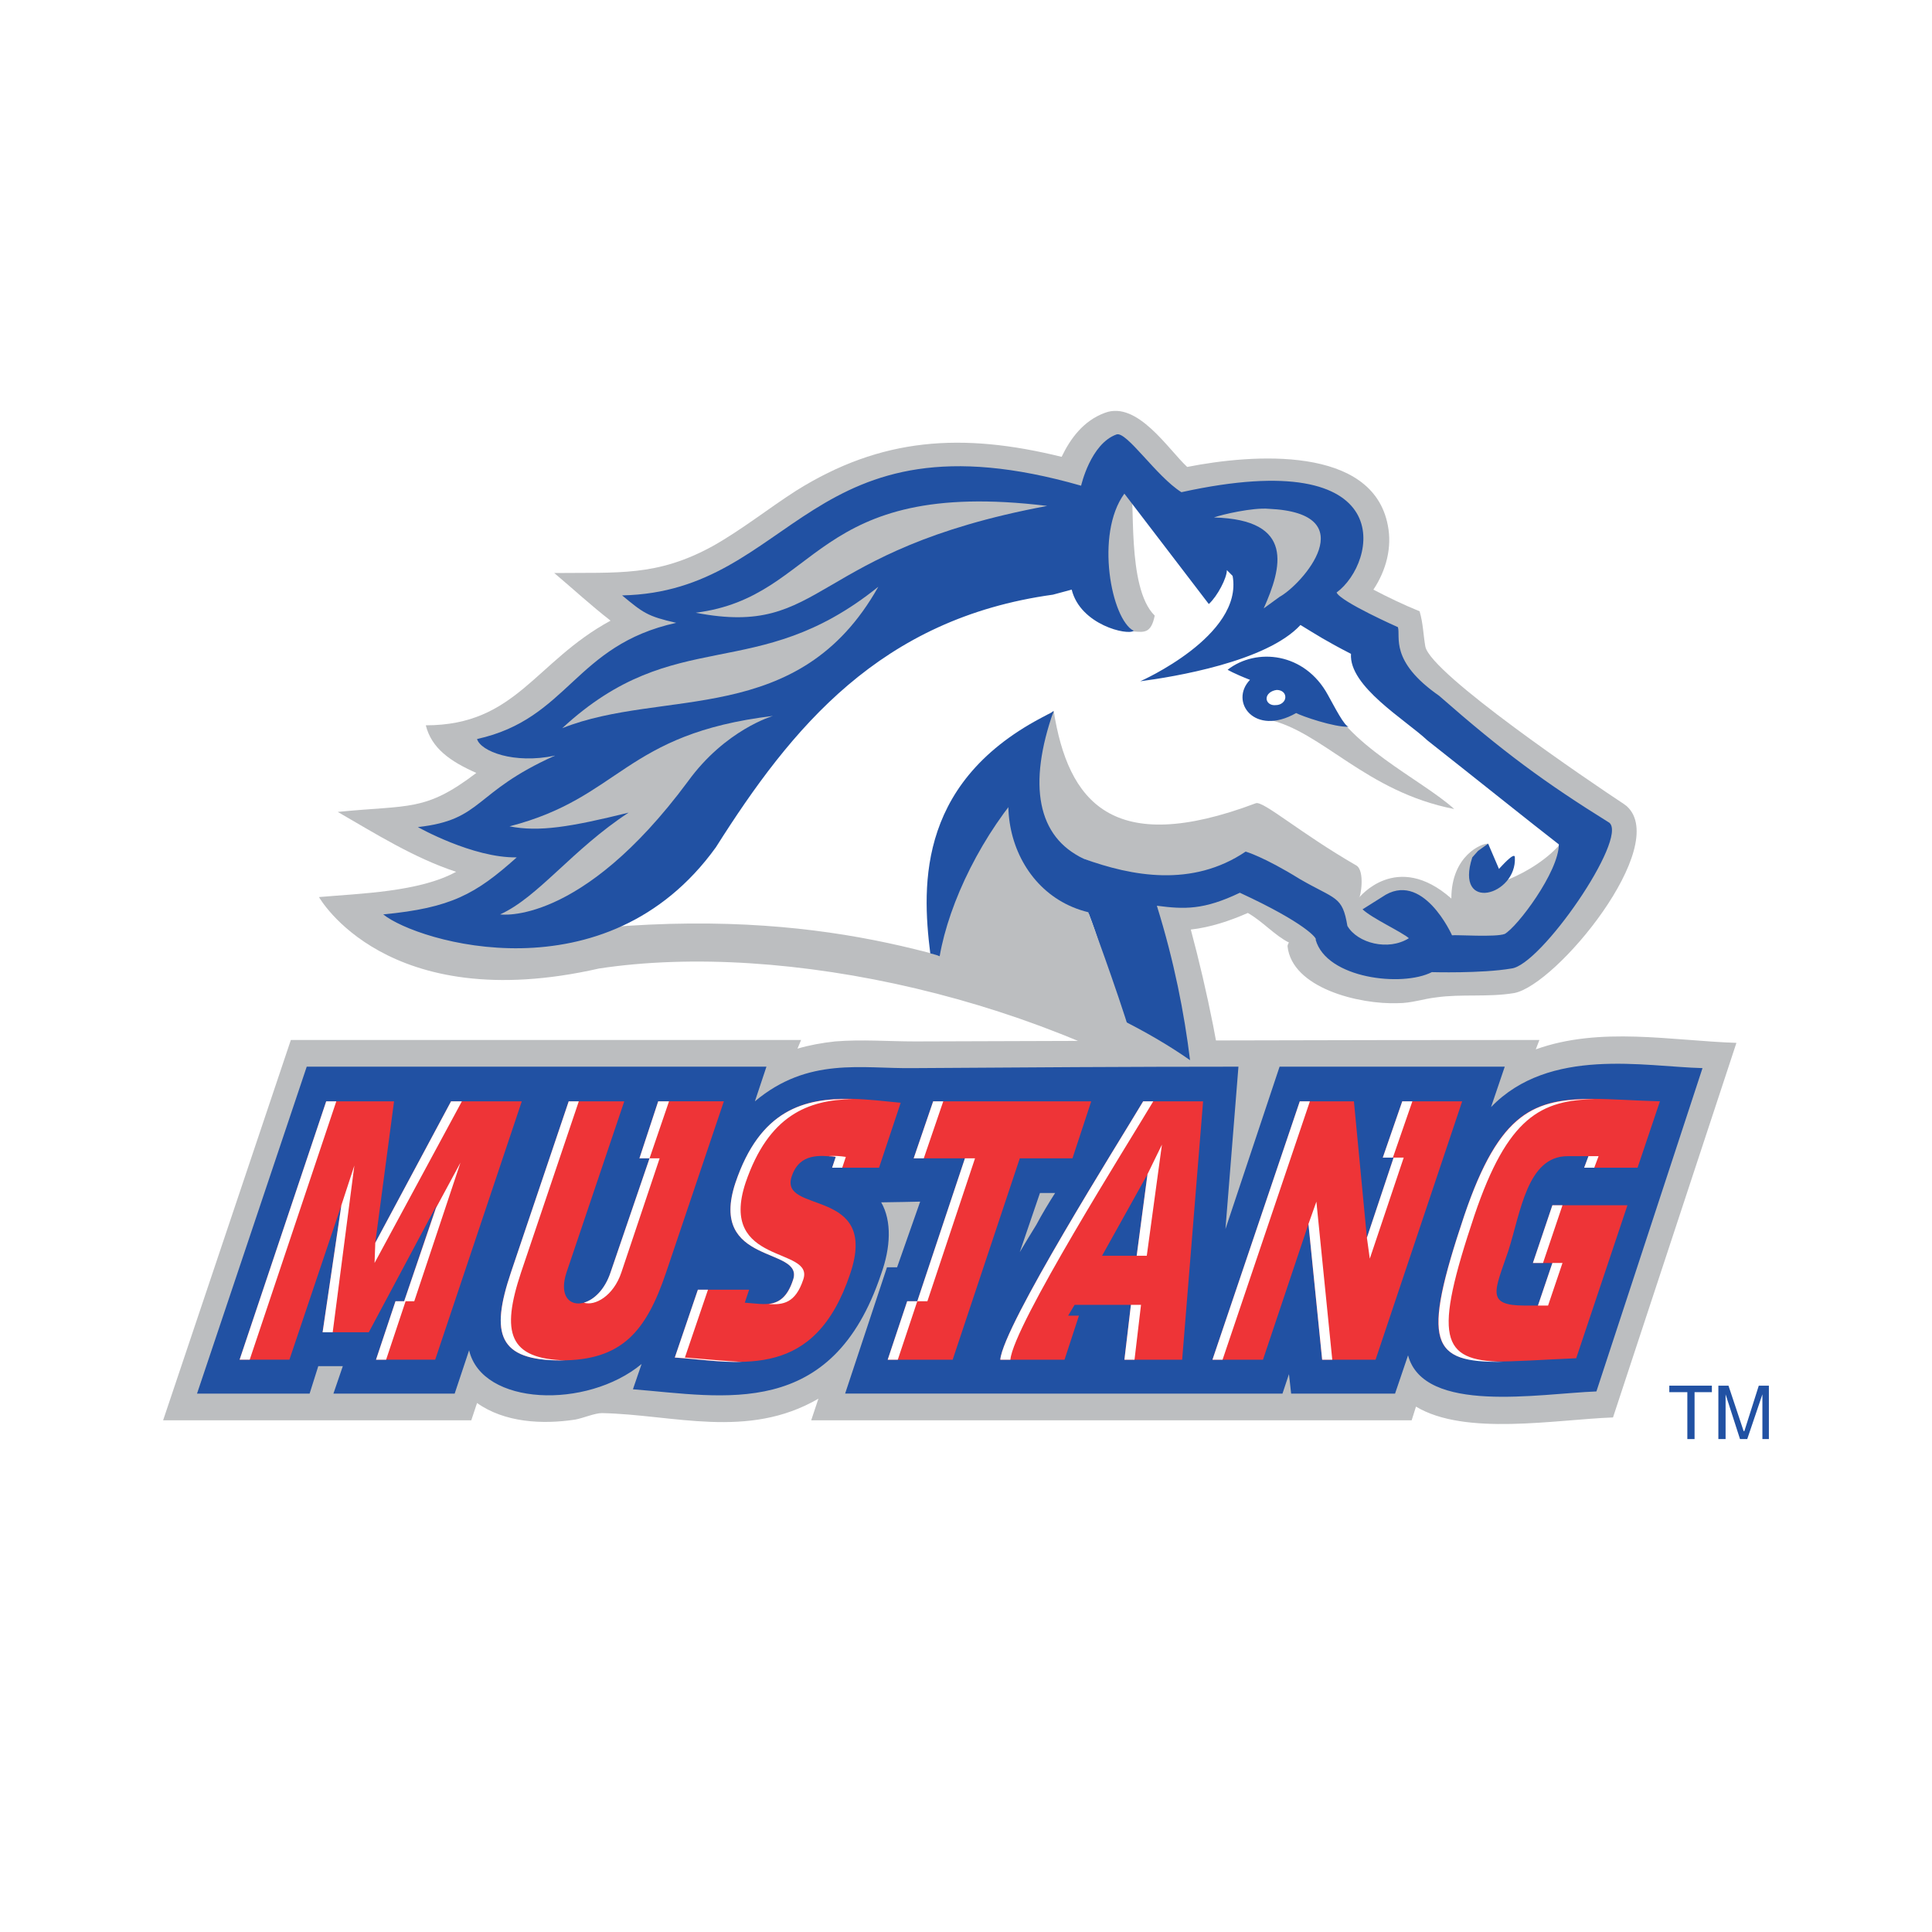 <?xml version="1.0" encoding="utf-8"?>
<!-- Generator: Adobe Illustrator 13.0.0, SVG Export Plug-In . SVG Version: 6.00 Build 14948)  -->
<!DOCTYPE svg PUBLIC "-//W3C//DTD SVG 1.0//EN" "http://www.w3.org/TR/2001/REC-SVG-20010904/DTD/svg10.dtd">
<svg version="1.0" id="Layer_1" xmlns="http://www.w3.org/2000/svg" xmlns:xlink="http://www.w3.org/1999/xlink" x="0px" y="0px"
	 width="192.744px" height="192.744px" viewBox="0 0 192.744 192.744" enable-background="new 0 0 192.744 192.744"
	 xml:space="preserve">
<g>
	<polygon fill-rule="evenodd" clip-rule="evenodd" fill="#FFFFFF" points="0,0 192.744,0 192.744,192.744 0,192.744 0,0 	"/>
	<path fill="none" stroke="#FFFFFF" stroke-width="4.073" stroke-miterlimit="2.613" d="M47.592,139.968l-0.576,1.729H16.272
		l12.744-37.944H79.92l-0.36,0.864c1.224-0.36,2.448-0.576,3.744-0.72c2.664-0.216,5.328,0,7.992,0
		c20.736-0.072,41.472-0.145,62.28-0.145l-0.36,0.937c6.408-2.305,13.536-0.864,20.016-0.648l-12.312,37.368
		c-5.76,0.216-14.76,1.872-19.656-1.08l-0.432,1.368H80.928l0.72-2.16c-7.056,4.104-14.472,1.584-21.6,1.44
		c-0.72,0-1.872,0.504-2.664,0.647C54.072,142.128,50.328,141.912,47.592,139.968L47.592,139.968z M124.488,91.08
		c-1.801,0.792-3.744,1.44-5.688,1.656c1.656,6.191,3.024,12.888,3.744,19.151c-17.928-12.239-44.28-18.071-62.784-15.264
		c-21.24,4.824-27.936-7.128-27.936-7.128c4.104-0.36,10.008-0.504,13.68-2.52C41.328,85.608,37.44,83.16,33.696,81
		c7.2-0.72,8.712,0,13.824-3.888c-2.592-1.152-4.464-2.448-5.04-4.752c9,0,10.872-6.336,18.432-10.44
		c-1.944-1.512-3.744-3.168-5.616-4.752c6.408-0.072,10.224,0.36,15.768-2.664c2.952-1.656,5.544-3.744,8.352-5.544
		c8.496-5.328,16.56-5.832,26.496-3.384c0.864-1.8,2.16-3.6,4.319-4.392c3.24-1.224,6.337,3.672,8.209,5.4
		c6.552-1.296,18.504-2.16,20.016,5.832c0.432,2.16-0.145,4.464-1.44,6.408c1.513,0.792,3.024,1.512,4.608,2.16
		c0.36,1.224,0.36,2.304,0.576,3.528c0.576,2.736,16.416,13.464,19.8,15.696l0.288,0.216c4.392,3.96-6.984,17.856-11.232,18.648
		c-2.592,0.432-5.256,0.072-7.775,0.432c-1.296,0.145-2.448,0.576-3.816,0.576c-3.888,0.145-10.584-1.512-11.016-5.688
		c0-0.072,0.071-0.288,0.144-0.36C127.152,93.312,126,91.944,124.488,91.08L124.488,91.08z"/>
	<path fill-rule="evenodd" clip-rule="evenodd" fill="#BCBEC0" d="M47.592,139.968l-0.576,1.729H16.272l12.744-37.944H79.92
		l-0.36,0.864c1.224-0.36,2.448-0.576,3.744-0.72c2.664-0.216,5.328,0,7.992,0c20.736-0.072,41.472-0.145,62.28-0.145l-0.36,0.937
		c6.408-2.305,13.536-0.864,20.016-0.648l-12.312,37.368c-5.76,0.216-14.76,1.872-19.656-1.08l-0.432,1.368H80.928l0.72-2.16
		c-7.056,4.104-14.472,1.584-21.6,1.44c-0.72,0-1.872,0.504-2.664,0.647C54.072,142.128,50.328,141.912,47.592,139.968
		L47.592,139.968z"/>
	<path fill-rule="evenodd" clip-rule="evenodd" fill="#BCBEC0" d="M124.488,91.08c-1.801,0.792-3.744,1.44-5.688,1.656
		c1.656,6.191,3.024,12.888,3.744,19.151c-17.928-12.239-44.28-18.071-62.784-15.264c-21.24,4.824-27.936-7.128-27.936-7.128
		c4.104-0.36,10.008-0.504,13.68-2.52C41.328,85.608,37.44,83.16,33.696,81c7.2-0.72,8.712,0,13.824-3.888
		c-2.592-1.152-4.464-2.448-5.04-4.752c9,0,10.872-6.336,18.432-10.44c-1.944-1.512-3.744-3.168-5.616-4.752
		c6.408-0.072,10.224,0.36,15.768-2.664c2.952-1.656,5.544-3.744,8.352-5.544c8.496-5.328,16.56-5.832,26.496-3.384
		c0.864-1.8,2.16-3.6,4.319-4.392c3.24-1.224,6.337,3.672,8.209,5.4c6.552-1.296,18.504-2.16,20.016,5.832
		c0.432,2.16-0.145,4.464-1.44,6.408c1.513,0.792,3.024,1.512,4.608,2.16c0.36,1.224,0.36,2.304,0.576,3.528
		c0.576,2.736,16.416,13.464,19.8,15.696l0.288,0.216c4.392,3.96-6.984,17.856-11.232,18.648c-2.592,0.432-5.256,0.072-7.775,0.432
		c-1.296,0.145-2.448,0.576-3.816,0.576c-3.888,0.145-10.584-1.512-11.016-5.688c0-0.072,0.071-0.288,0.144-0.36
		C127.152,93.312,126,91.944,124.488,91.08L124.488,91.08z"/>
	<path fill-rule="evenodd" clip-rule="evenodd" fill="#FFFFFF" d="M111.384,43.776c0.216,0.144,0.36,0.216,0.576,0.432
		c0.432,0.432,0.936,1.008,1.584,1.656c0.576,0.648,1.224,1.368,1.872,2.016c0.647,0.648,1.296,1.224,2.016,1.656l0.36,0.072
		c21.6-4.752,18.648,6.624,15.048,9.216l-0.288,0.216l0.145,0.288c0.144,0.216,0.359,0.432,0.504,0.576
		c0.288,0.216,0.504,0.36,0.863,0.576c0.576,0.36,1.368,0.792,2.089,1.152c1.151,0.576,2.231,1.08,2.664,1.296l0.071,0.72
		c0,0.432,0,0.936,0.216,1.584c0.433,1.296,1.44,2.808,4.032,4.608c6.336,5.544,10.512,8.568,16.992,12.672
		c1.224,1.224-6.768,13.464-9.576,13.752c-2.88,0.504-7.848,0.36-7.848,0.36l-0.288,0.072c-2.808,1.439-9.72,0.504-10.8-2.808
		c0-0.36,0-0.504-0.072-0.648c-0.072-0.36-0.36-0.792-0.792-1.296c-0.936-1.008-2.664-2.376-6.048-3.96l-0.216-0.072l-0.216,0.072
		c-3.528,1.728-6.337,2.304-8.929,2.016l-0.72-0.072l0.216,0.576c1.512,5.184,2.521,9.937,3.096,14.328
		c-1.872-1.224-3.888-2.376-6.048-3.456l-0.071-0.288c-3.312-1.655-2.305-1.008-5.616-1.943c-9.576-2.736-22.176-8.568-45.72-6.625
		l2.448-1.08c-9.144,4.968-19.8,2.232-23.544,0.144c5.976-0.72,8.424-2.16,12.384-5.616l0.864-0.792h-1.224
		c-3.024,0.072-6.624-1.512-8.424-2.376c2.448-0.432,3.744-1.296,5.112-2.376c0.792-0.576,1.584-1.296,2.736-2.016
		c1.152-0.792,2.592-1.656,4.608-2.52l-0.36-0.864c-3.456,0.792-6.048-0.144-6.912-0.936c2.088-0.576,3.744-1.368,5.112-2.304
		c0.792-0.504,1.512-1.08,2.16-1.656c0.648-0.576,1.296-1.152,1.944-1.728c2.52-2.376,5.112-4.68,10.08-5.76l1.872-0.432
		l-1.872-0.432c-2.376-0.504-3.024-0.792-4.392-1.944c3.888-0.216,6.912-1.44,9.72-2.952c2.952-1.656,5.544-3.744,8.496-5.616
		c5.76-3.6,12.744-6.192,26.28-2.304l0.575,0.144l0.072-0.504C108.216,48.528,109.152,44.712,111.384,43.776L111.384,43.776z"/>
	<path fill-rule="evenodd" clip-rule="evenodd" fill="#BCBEC0" d="M126.504,71.784c1.728,0.144,2.232-1.44,3.528-2.592
		c1.008,0.288,1.872-0.936,2.16-0.072c1.871,5.112,9.647,8.64,12.888,11.592C136.224,78.984,131.904,72.936,126.504,71.784
		L126.504,71.784z"/>
	<path fill-rule="evenodd" clip-rule="evenodd" fill="#BCBEC0" d="M125.28,80.136c0.72-0.288,4.392,2.952,10.008,6.192
		c0.936,0.504,0.432,3.312,0.288,3.24c0,0,3.744-4.752,9.216,0.072c0-4.32,3.096-5.544,3.672-5.472l-0.72,4.248
		c3.168-0.144,8.928-3.672,9-6.552c7.056,4.464-5.4,10.656-6.624,11.304c-0.792,0.36-5.473,2.52-5.832,2.592
		c0,0-1.08-4.824-2.304-5.328l-4.104,0.648c0.288,0.936,1.944,1.872,2.664,2.52c-2.016,1.296-6.12,2.088-7.128,0.36
		c-0.504-3.024-0.504-3.528-4.104-5.688c-3.888-1.44-5.832-1.296-5.832-1.296c-5.327,3.528-10.584,0.432-15.336-1.296
		c-4.031-1.872-6.695-4.32-5.256-10.08l2.232-4.68C106.56,79.992,110.952,85.536,125.28,80.136L125.28,80.136z M113.112,63
		c-1.368-1.152-5.112-4.608-5.688-5.4c0.145-1.224,0.433-2.664,1.08-2.664c0.36,0.648,3.744-7.272,4.248-6.48
		c0.576,0.936-0.432,10.152,2.448,12.96C114.84,63.216,114.12,63.072,113.112,63L113.112,63z"/>
	<path fill-rule="evenodd" clip-rule="evenodd" fill="#2151A3" d="M38.232,91.224c6.768-0.648,9.216-2.016,13.32-5.688
		c-4.392,0.072-9.864-3.024-9.864-3.024c6.552-0.72,5.472-3.456,13.68-7.128c-4.104,0.864-7.416-0.432-7.776-1.656
		c9.144-2.016,9.72-9.36,19.872-11.592c-2.88-0.648-3.312-1.008-5.4-2.736c17.28-0.36,18.432-18.792,45.792-10.944
		c0,0,0.936-4.176,3.527-5.112c1.008-0.36,3.96,4.176,6.48,5.76c21.96-4.824,19.512,7.056,15.479,10.008
		c0.433,0.936,6.12,3.456,6.12,3.456c0.288,0.936-0.864,3.384,4.104,6.84c6.407,5.616,10.512,8.64,16.991,12.672
		c1.872,1.584-6.84,14.256-9.792,14.544c-2.951,0.504-7.92,0.36-7.92,0.36c-2.952,1.512-10.512,0.647-11.592-3.24
		c0.216-0.072-1.008-1.656-7.56-4.68c-3.601,1.728-5.544,1.656-8.28,1.296c1.728,5.544,2.736,10.728,3.312,15.408
		c-2.159-1.513-4.535-2.881-7.128-4.177c-1.296-6.264-2.952-10.368-2.952-10.368c-8.712-2.088-11.375-14.832-3.527-20.304
		c-2.592,7.344-1.656,12.6,3.023,14.76c4.752,1.728,10.801,2.88,16.129-0.72c0,0,1.8,0.504,5.399,2.736
		c3.601,2.088,4.248,1.656,4.752,4.68c1.008,1.728,4.104,2.52,6.12,1.224c-0.72-0.648-3.6-1.944-4.608-2.88l1.944-1.224
		c4.032-2.808,6.984,3.816,6.984,3.816c0.288-0.072,4.464,0.216,5.256-0.144c1.224-0.648,5.399-6.192,5.399-8.928
		c-2.88-2.232-7.991-6.336-13.104-10.368c-2.232-2.088-7.848-5.4-7.632-8.64c-2.521-1.296-3.384-1.872-5.04-2.88
		c-3.384,3.672-12.672,5.184-15.984,5.616c0,0,10.296-4.536,9.216-10.512c-0.288-0.288-0.432-0.432-0.575-0.576
		c0,0.792-0.937,2.592-1.801,3.384l-8.424-11.016c-2.952,4.032-1.296,12.6,0.937,13.68c-0.576,0.504-5.328-0.576-6.192-4.104
		l-1.872,0.504c-17.208,2.376-26.064,13.248-33.624,25.2C60.48,99.72,41.616,93.96,38.232,91.224L38.232,91.224z M122.472,66.816
		c2.88-2.232,7.704-1.728,10.008,2.52c0.648,1.152,1.656,3.168,2.089,3.168c-1.44,0.072-4.752-1.08-5.257-1.368
		c-4.176,2.376-6.695-1.152-4.607-3.312C123.048,67.176,122.472,66.816,122.472,66.816L122.472,66.816z M146.88,85.536l0.576-0.648
		l1.008-0.72l1.08,2.52c0.144-0.144,1.584-1.8,1.584-1.152C151.344,89.352,145.08,91.08,146.88,85.536L146.88,85.536z"/>
	<path fill-rule="evenodd" clip-rule="evenodd" fill="#BCBEC0" d="M126.576,50.76c9.647,0.432,3.312,7.56,1.08,8.784l-1.584,1.152
		c1.8-4.032,3.168-8.856-4.969-9.072C121.896,51.336,124.992,50.616,126.576,50.76L126.576,50.76z"/>
	<path fill-rule="evenodd" clip-rule="evenodd" fill="#FFFFFF" d="M126.36,69.696c0-0.432,0.432-0.792,1.008-0.864
		c0.504,0,0.863,0.288,0.863,0.72s-0.432,0.792-0.936,0.792C126.72,70.416,126.36,70.056,126.36,69.696L126.36,69.696z"/>
	<path fill-rule="evenodd" clip-rule="evenodd" fill="#BCBEC0" d="M104.472,50.472C80.568,54.936,82.44,63.648,69.408,61.128
		C81.936,59.544,80.856,47.592,104.472,50.472L104.472,50.472z M87.624,58.536c-7.92,14.112-21.456,10.08-31.536,14.112
		C67.464,62.136,75.384,68.4,87.624,58.536L87.624,58.536z"/>
	<path fill-rule="evenodd" clip-rule="evenodd" fill="#BCBEC0" d="M49.896,91.224c3.816-1.728,7.2-6.48,12.816-10.152
		c-5.832,1.44-8.928,1.944-11.88,1.368c11.16-2.88,11.376-9.216,26.28-11.016c0,0-4.752,1.368-8.496,6.552
		C57.888,92.448,49.896,91.224,49.896,91.224L49.896,91.224z"/>
	<path fill-rule="evenodd" clip-rule="evenodd" fill="#BCBEC0" d="M105.048,70.992c-7.416,5.904-5.112,17.928,3.528,20.016
		c0,0,2.88,7.776,4.248,12.312c-4.177-2.16-6.912-3.096-12.097-4.536c-0.72-1.944-7.344-0.432-7.416-0.432
		C92.448,98.28,95.328,75.744,105.048,70.992L105.048,70.992z"/>
	<path fill-rule="evenodd" clip-rule="evenodd" fill="#2151A3" d="M105.12,70.992c-2.304,4.608-1.225,5.76-2.521,7.128
		C97.992,83.16,94.68,90,93.744,95.4c-0.288-0.144-0.72-0.216-0.936-0.288C91.944,88.2,91.512,77.472,105.12,70.992L105.12,70.992z"
		/>
	<path fill-rule="evenodd" clip-rule="evenodd" fill="#2151A3" d="M101.736,124.92c0.504-0.863,1.08-1.8,1.655-2.735
		c0.576-1.08,1.225-2.16,1.872-3.168h-1.512L101.736,124.92L101.736,124.92z M84.312,139.032l4.176-12.6h1.008l2.304-6.553
		c0,0-3.24,0.072-3.888,0.072c1.08,1.872,0.936,4.536,0,7.128c-4.896,14.688-15.696,12.24-24.768,11.521l0.864-2.521
		c-5.472,4.536-15.912,4.176-17.208-1.368l-1.44,4.32H33.264l0.936-2.736h-2.448l-0.864,2.736H19.656L30.6,106.416h45.864
		l-1.152,3.456c5.328-4.464,10.656-3.24,15.768-3.312c10.8-0.072,21.672-0.145,32.472-0.145l-1.296,16.2l5.4-16.2h22.464
		l-1.368,4.032c5.832-6.048,15.336-4.032,21.096-3.888l-10.584,32.256c-5.688,0.216-17.208,2.304-18.792-3.601l-1.296,3.816h-10.368
		l-0.216-1.944l-0.647,1.944H84.312L84.312,139.032z"/>
	<path fill-rule="evenodd" clip-rule="evenodd" fill="#EE3437" d="M154.872,120.24h7.488l-5.112,15.264
		c-13.536,0.576-16.704,2.16-11.16-14.256c4.536-13.536,9.144-11.664,19.512-11.376l-2.231,6.624h-5.328l0.432-1.152h-2.088
		c-4.032,0-4.68,5.616-5.904,9.433c-1.367,4.032-2.304,5.472,1.656,5.472h1.296l1.44-4.248h-1.944L154.872,120.24L154.872,120.24z
		 M120.96,135.648l8.712-25.776h5.4l1.296,13.608l2.664-7.992h-1.08l1.943-5.616h5.977l-8.641,25.776h-5.327l-1.368-13.536
		L126,135.648H120.96L120.96,135.648z M114.479,117.145l-4.535,8.136h3.456L114.479,117.145L114.479,117.145z M99.792,135.648
		c0.288-3.384,11.808-21.672,14.256-25.776h5.977l-2.089,25.776h-5.76l0.648-5.473h-5.616l-0.648,1.08h1.08l-1.439,4.393H99.792
		L99.792,135.648z M91.152,115.561l1.944-5.688h15.769l-1.872,5.688h-5.256l-6.696,20.088h-6.48l1.944-5.832h1.008l4.752-14.256
		H91.152L91.152,115.561z M67.32,135.433l2.304-6.769h5.112l-0.432,1.296c2.088,0.145,3.816,0.721,4.824-2.304
		c1.08-3.312-8.496-1.368-5.76-9.648c3.312-9.72,10.008-8.64,16.488-7.991l-2.16,6.479h-4.68l0.36-1.08
		c-1.512-0.144-3.6-0.432-4.392,1.944c-1.296,3.815,8.784,1.008,5.832,9.72C81.288,137.592,74.232,136.008,67.32,135.433
		L67.32,135.433z M56.736,109.872h5.544l-5.76,17.064c-1.368,4.176,3.096,4.104,4.392,0l3.888-11.376h-1.008l1.872-5.688h6.552
		l-5.76,17.064c-2.016,5.976-4.464,8.783-10.512,8.783c-6.192,0-7.056-2.592-4.968-8.783L56.736,109.872L56.736,109.872z
		 M32.544,109.872h6.768l-1.872,14.112L45,109.872h7.056l-8.64,25.776h-5.904l1.944-5.832h0.864l3.24-9.576l-6.768,12.672h-4.608
		l1.872-12.672l-5.184,15.408h-4.968L32.544,109.872L32.544,109.872z"/>
	<path fill-rule="evenodd" clip-rule="evenodd" fill="#FFFFFF" d="M136.368,123.48l2.664-7.992h-1.08l1.943-5.616h1.009
		l-1.944,5.616h1.08l-3.384,10.08L136.368,123.48L136.368,123.48z M153.432,130.248l1.44-4.248h1.008l-1.439,4.248H153.432
		L153.432,130.248z M159.048,116.496h-1.008l0.432-1.152h1.008L159.048,116.496L159.048,116.496z M149.904,135.864
		c-7.128,0.072-8.137-1.729-3.816-14.616c3.528-10.368,6.984-11.664,13.104-11.592c-5.473,0.072-8.784,1.8-12.097,11.592
		C142.992,133.488,143.712,135.72,149.904,135.864L149.904,135.864z M154.872,120.24h1.008l-1.944,5.76h-1.008L154.872,120.24
		L154.872,120.24z M132.912,135.648h-1.008l-1.368-13.536l0.792-2.232L132.912,135.648L132.912,135.648z M120.96,135.648
		l8.712-25.776h1.008l-8.712,25.776H120.96L120.96,135.648z M113.4,125.28l1.079-8.136l1.44-2.952l-1.512,11.088H113.4L113.4,125.28
		z M113.184,135.648h-1.008l0.648-5.473h1.008L113.184,135.648L113.184,135.648z M99.792,135.648
		c0.288-3.384,11.808-21.672,14.256-25.776h1.008c-2.447,4.104-13.968,22.393-14.256,25.776H99.792L99.792,135.648z M89.568,135.648
		H88.56l1.944-5.832h1.008l4.752-14.256h1.008l-4.752,14.256h-1.008L89.568,135.648L89.568,135.648z M91.152,115.561l1.944-5.688
		h1.008l-1.944,5.688H91.152L91.152,115.561z M84.024,116.496h-1.008l0.36-1.08c-0.216-0.072-0.504-0.072-0.72-0.072
		c0.576-0.071,1.224,0,1.728,0.072L84.024,116.496L84.024,116.496z M76.68,130.104c1.008-0.145,1.872-0.648,2.448-2.448
		c1.08-3.312-8.496-1.368-5.76-9.648c2.448-7.271,6.84-8.496,11.664-8.352c-4.392,0.072-8.352,1.584-10.656,8.352
		c-2.736,8.28,6.912,6.336,5.76,9.648C79.344,130.032,78.12,130.176,76.68,130.104L76.68,130.104z M67.32,135.433l2.304-6.769h1.008
		l-2.304,6.769c1.944,0.144,3.888,0.359,5.688,0.432C71.856,135.937,69.624,135.576,67.32,135.433L67.32,135.433z M58.248,129.96
		c1.008-0.288,2.088-1.296,2.664-3.023l3.888-11.376h-1.008l1.872-5.688h1.08l-1.944,5.688h1.008l-3.816,11.376
		C61.2,129.312,59.328,130.32,58.248,129.96L58.248,129.96z M56.736,109.872h1.008l-5.76,17.064
		c-2.016,6.048-1.224,8.64,4.464,8.783h-0.504c-6.192,0-7.056-2.592-4.968-8.783L56.736,109.872L56.736,109.872z M33.192,132.912
		h-1.008l1.872-12.672l1.296-3.96L33.192,132.912L33.192,132.912z M38.52,135.648h-1.008l1.944-5.832h0.864l3.168-9.288l2.448-4.536
		l-4.608,13.824h-0.864L38.52,135.648L38.52,135.648z M37.44,123.984L45,109.872h1.08L37.368,126L37.44,123.984L37.44,123.984z
		 M32.544,109.872h1.008l-8.64,25.776h-1.008L32.544,109.872L32.544,109.872z"/>
	<polygon fill-rule="evenodd" clip-rule="evenodd" fill="#2151A3" points="166.536,138.24 170.784,138.24 170.784,138.888 
		169.056,138.888 169.056,143.568 168.336,143.568 168.336,138.888 166.536,138.888 166.536,138.24 	"/>
	<path fill-rule="evenodd" clip-rule="evenodd" fill="#2151A3" d="M175.824,143.568v-3.097c0-0.216,0-0.863,0-1.367l0,0
		l-1.513,4.464h-0.72l-1.439-4.464l0,0c0,0.504,0,1.151,0,1.367v3.097h-0.721v-5.328h1.009l1.512,4.536h0.072l1.439-4.536h1.008
		v5.328H175.824L175.824,143.568z"/>
</g>
</svg>
